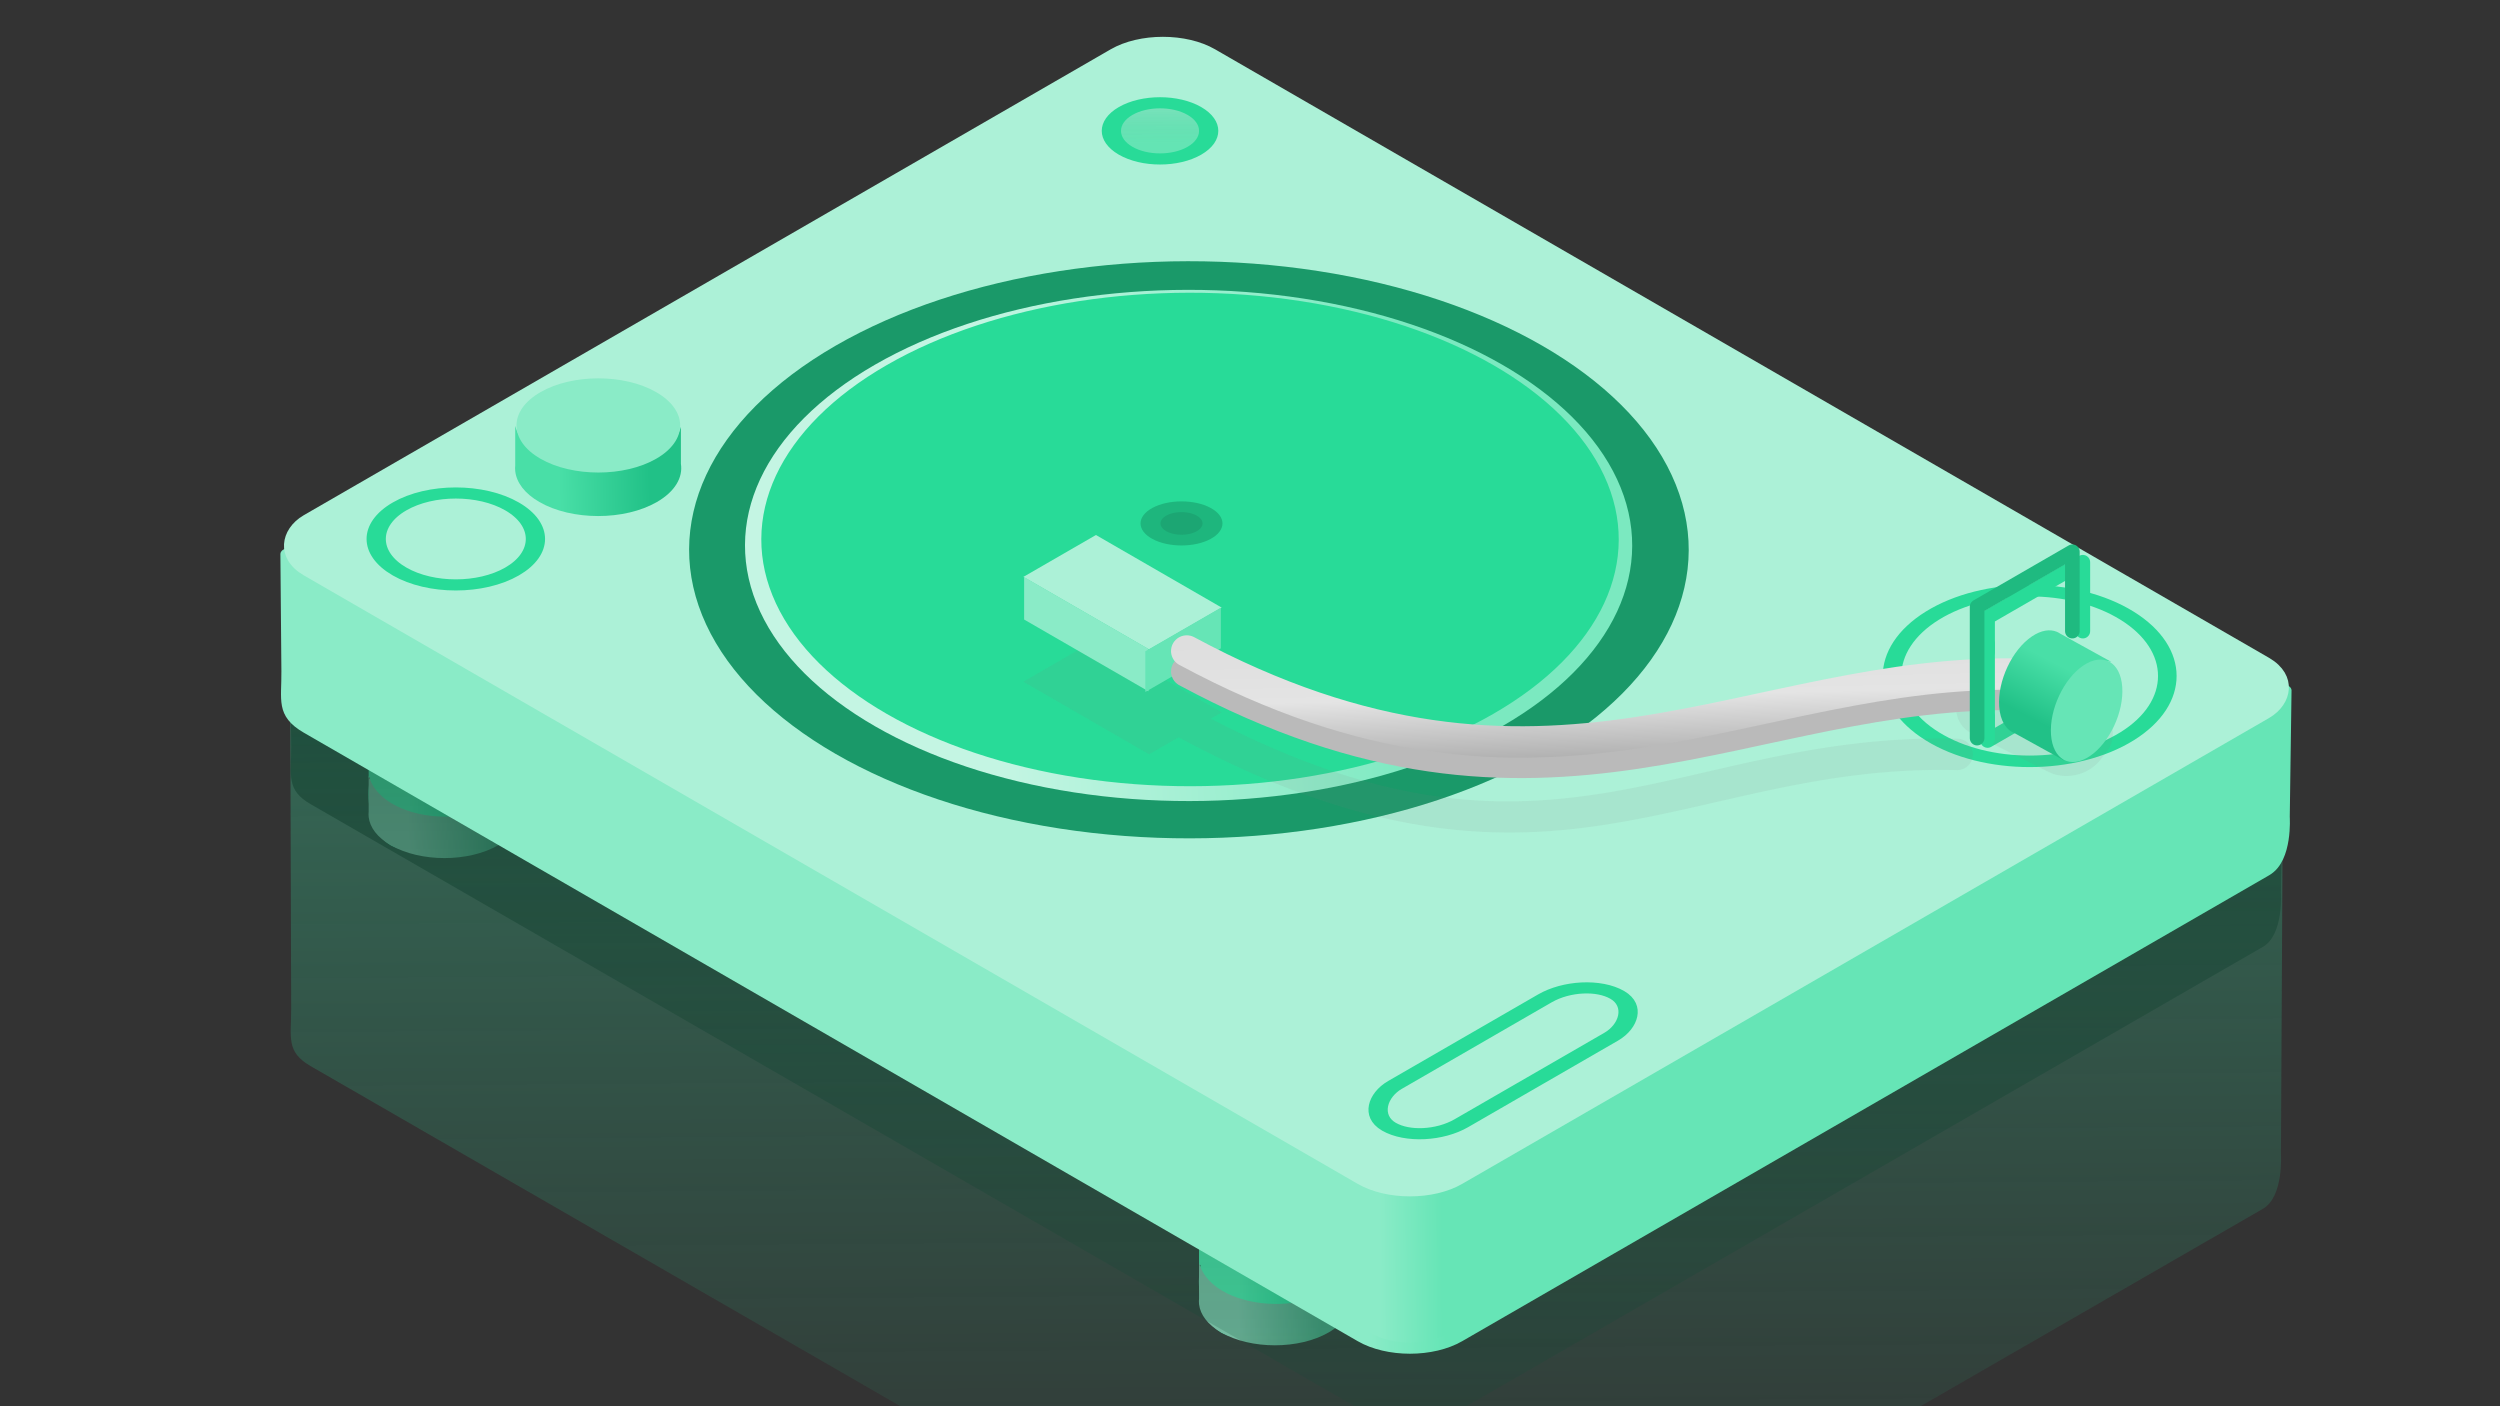 <?xml version="1.0" encoding="UTF-8" standalone="no"?>
<svg
   xmlns:anigen="http://www.anigen.org/namespace"
   xmlns:dc="http://purl.org/dc/elements/1.1/"
   xmlns:cc="http://creativecommons.org/ns#"
   xmlns:rdf="http://www.w3.org/1999/02/22-rdf-syntax-ns#"
   xmlns:svg="http://www.w3.org/2000/svg"
   xmlns="http://www.w3.org/2000/svg"
   xmlns:xlink="http://www.w3.org/1999/xlink"
   xmlns:sodipodi="http://sodipodi.sourceforge.net/DTD/sodipodi-0.dtd"
   xmlns:inkscape="http://www.inkscape.org/namespaces/inkscape"
   width="477.19"
   height="268.425"
   viewBox="0 0 477.19 268.425"
   id="svg2"
   version="1.1"
   inkscape:version="0.91 r13725"
   sodipodi:docname="boxart_hifi.svg"
   preserveAspectRatio="xMidYMid"
   anigen:version="0.8.1">
  <rect x="0" y="0" width="477.19" height="268.425" fill="#333333" stroke="none"/>
  <sodipodi:namedview
     id="base"
     pagecolor="#ffffff"
     bordercolor="#666666"
     borderopacity="1.0"
     inkscape:pageopacity="0.0"
     inkscape:pageshadow="2"
     inkscape:zoom="5.6568542"
     inkscape:cx="376.48492"
     inkscape:cy="137.05015"
     inkscape:document-units="px"
     inkscape:current-layer="layer1"
     showgrid="true"
     inkscape:window-width="2560"
     inkscape:window-height="1377"
     inkscape:window-x="-8"
     inkscape:window-y="-8"
     inkscape:window-maximized="1"
     objecttolerance="20"
     anigen:loop="2"
     fit-margin-top="0"
     fit-margin-left="0"
     fit-margin-right="0"
     fit-margin-bottom="0"
     units="px">
    <inkscape:grid
       type="axonomgrid"
       id="grid4165"
       units="px"
       empspacing="5"
       spacingy="32"
       originx="-36.82"
       originy="-253.788" />
  </sodipodi:namedview>
  <defs
     id="defs4">
    <linearGradient
       id="linearGradient7003"
       inkscape:collect="always">
      <stop
         id="stop7005"
         offset="0"
         style="stop-color:#0f593e;stop-opacity:0" />
      <stop
         id="stop7007"
         offset="1"
         style="stop-color:#020906;stop-opacity:1" />
    </linearGradient>
    <linearGradient
       inkscape:collect="always"
       id="linearGradient4838-3">
      <stop
         style="stop-color:#66e5b6;stop-opacity:1"
         offset="0"
         id="stop6469" />
      <stop
         style="stop-color:#8aebc7;stop-opacity:1"
         offset="1"
         id="stop6471" />
    </linearGradient>
    <linearGradient
       id="linearGradient5893"
       inkscape:collect="always">
      <stop
         id="stop5895"
         offset="0"
         style="stop-color:#dedede;stop-opacity:1" />
      <stop
         style="stop-color:#e4e4e4;stop-opacity:1"
         offset="0.25"
         id="stop5911" />
      <stop
         style="stop-color:#b2b2b2;stop-opacity:1"
         offset="0.5"
         id="stop5907" />
      <stop
         id="stop5909"
         offset="0.75"
         style="stop-color:#f0f0f0;stop-opacity:1" />
      <stop
         style="stop-color:#e0e0e0;stop-opacity:1;"
         offset="1"
         id="stop5901" />
      <stop
         id="stop5903"
         offset="1"
         style="stop-color:#d8d8d8;stop-opacity:1;" />
      <stop
         style="stop-color:#d3d3d3;stop-opacity:1;"
         offset="1"
         id="stop5905" />
      <stop
         id="stop5897"
         offset="1"
         style="stop-color:#838383;stop-opacity:1" />
    </linearGradient>
    <linearGradient
       inkscape:collect="always"
       id="linearGradient4276">
      <stop
         style="stop-color:#c4f5e3;stop-opacity:1"
         offset="0"
         id="stop4278" />
      <stop
         style="stop-color:#7be9c0;stop-opacity:1"
         offset="1"
         id="stop4280" />
    </linearGradient>
    <linearGradient
       inkscape:collect="always"
       id="linearGradient5347">
      <stop
         style="stop-color:#439a7a;stop-opacity:1"
         offset="0"
         id="stop5349" />
      <stop
         style="stop-color:#75bba1;stop-opacity:1"
         offset="1"
         id="stop5351" />
    </linearGradient>
    <linearGradient
       inkscape:collect="always"
       id="linearGradient4838-5">
      <stop
         style="stop-color:#21c187;stop-opacity:0"
         offset="0"
         id="stop5799" />
      <stop
         style="stop-color:#64e4b4;stop-opacity:1"
         offset="1"
         id="stop5801" />
    </linearGradient>
    <linearGradient
       id="linearGradient4838"
       inkscape:collect="always">
      <stop
         id="stop4840"
         offset="0"
         style="stop-color:#21c187;stop-opacity:1" />
      <stop
         id="stop4842"
         offset="1"
         style="stop-color:#49dfa7;stop-opacity:1" />
    </linearGradient>
    <linearGradient
       gradientTransform="translate(0,544)"
       inkscape:collect="always"
       xlink:href="#linearGradient4838-5"
       id="linearGradient5170"
       gradientUnits="userSpaceOnUse"
       x1="193.99"
       y1="780.362"
       x2="193.99"
       y2="620.362" />
    <linearGradient
       gradientTransform="translate(0,544)"
       inkscape:collect="always"
       xlink:href="#linearGradient4838-5"
       id="linearGradient5252"
       gradientUnits="userSpaceOnUse"
       x1="191.99"
       y1="721.362"
       x2="193.99"
       y2="620.362" />
    <linearGradient
       inkscape:collect="always"
       xlink:href="#linearGradient4276"
       id="linearGradient4282"
       x1="547.323"
       y1="254.162"
       x2="612.514"
       y2="183.414"
       gradientUnits="userSpaceOnUse"
       gradientTransform="matrix(0.689,0,0,0.689,422.49,362.157)" />
    <linearGradient
       inkscape:collect="always"
       xlink:href="#linearGradient4838"
       id="linearGradient4561"
       gradientUnits="userSpaceOnUse"
       gradientTransform="matrix(-0.412,0,0,0.411,225.414,347.859)"
       x1="154.422"
       y1="759.014"
       x2="196.6"
       y2="760.075" />
    <linearGradient
       inkscape:collect="always"
       xlink:href="#linearGradient4838"
       id="linearGradient4571"
       gradientUnits="userSpaceOnUse"
       gradientTransform="matrix(0.377,0,0,0.377,31.603,444.801)"
       x1="154.422"
       y1="759.014"
       x2="196.6"
       y2="760.075" />
    <linearGradient
       inkscape:collect="always"
       xlink:href="#linearGradient5347"
       id="linearGradient4573"
       gradientUnits="userSpaceOnUse"
       gradientTransform="matrix(0.377,0,0,0.377,31.603,452.336)"
       x1="154.422"
       y1="759.014"
       x2="196.6"
       y2="760.075" />
    <linearGradient
       inkscape:collect="always"
       xlink:href="#linearGradient4838"
       id="linearGradient4585"
       gradientUnits="userSpaceOnUse"
       gradientTransform="matrix(0.377,0,0,0.377,31.603,444.801)"
       x1="154.422"
       y1="759.014"
       x2="196.6"
       y2="760.075" />
    <linearGradient
       inkscape:collect="always"
       xlink:href="#linearGradient5347"
       id="linearGradient4587"
       gradientUnits="userSpaceOnUse"
       gradientTransform="matrix(0.377,0,0,0.377,31.603,452.336)"
       x1="154.422"
       y1="759.014"
       x2="196.6"
       y2="760.075" />
    <linearGradient
       y2="760.075"
       x2="196.6"
       y1="759.014"
       x1="154.422"
       gradientTransform="matrix(-0.412,0,0,0.411,225.414,347.859)"
       gradientUnits="userSpaceOnUse"
       id="linearGradient4792"
       xlink:href="#linearGradient4838"
       inkscape:collect="always" />
    <linearGradient
       gradientUnits="userSpaceOnUse"
       y2="703.898"
       x2="330.35"
       y1="658.463"
       x1="329.372"
       id="linearGradient5899"
       xlink:href="#linearGradient5893"
       inkscape:collect="always" />
    <linearGradient
       inkscape:collect="always"
       xlink:href="#linearGradient4838-5"
       id="linearGradient6397"
       x1="694.791"
       y1="393.964"
       x2="707.769"
       y2="406.998"
       gradientUnits="userSpaceOnUse" />
    <linearGradient
       inkscape:collect="always"
       xlink:href="#linearGradient4838-3"
       id="linearGradient6549"
       x1="945.996"
       y1="585.718"
       x2="939.19"
       y2="592.591"
       gradientUnits="userSpaceOnUse" />
    <linearGradient
       inkscape:collect="always"
       xlink:href="#linearGradient4838-3"
       id="linearGradient6557"
       x1="934.123"
       y1="572.044"
       x2="925.572"
       y2="580.367"
       gradientUnits="userSpaceOnUse" />
    <linearGradient
       inkscape:collect="always"
       xlink:href="#linearGradient4838-5"
       id="linearGradient6972"
       gradientUnits="userSpaceOnUse"
       x1="939.205"
       y1="619.299"
       x2="408.115"
       y2="100.765"
       gradientTransform="matrix(0.866,0.5,-0.866,0.5,0,65)" />
    <linearGradient
       inkscape:collect="always"
       xlink:href="#linearGradient7003"
       id="linearGradient6995"
       gradientUnits="userSpaceOnUse"
       gradientTransform="matrix(0.866,0.5,-0.866,0.5,0,15)"
       x1="1006.06"
       y1="686.154"
       x2="589.694"
       y2="269.788" />
  </defs>
  <g
     inkscape:label="Layer 1"
     inkscape:groupmode="layer"
     id="layer1"
     transform="translate(-36.82,-530.15)">
    <path
       id="path5168"
       style="opacity:0.363;fill:url(#linearGradient5170);fill-opacity:1;stroke:none;stroke-width:3;stroke-linecap:round;stroke-linejoin:round;stroke-miterlimit:4;stroke-dasharray:none;stroke-dashoffset:0;stroke-opacity:1"
       d="m 142.318,1199.009 76.774,0 c 0,0 1e-5,0 1e-5,0 l 0,86.718 c 0,0 -1e-5,0 -1e-5,0 l -76.774,0 c 0,0 -1e-5,0 -1e-5,0 l 0,-86.718 c 0,0 1e-5,0 1e-5,0 z m 65.575,100.935 a 38.507,22.232 0 0 1 -54.456,0 38.507,22.232 0 0 1 -1e-5,-31.44 38.507,22.232 0 0 1 54.456,0 38.507,22.232 0 0 1 -1e-5,31.44 z"
       inkscape:connector-curvature="0" />
    <path
       style="fill:#40dea4;fill-rule:evenodd;stroke:#40dea4;stroke-width:1;stroke-linecap:butt;stroke-linejoin:miter;stroke-dasharray:1000;stroke-dashoffset:1000;stroke-opacity:1"
       d="m 257.128,1060.362 221.703,128 0,0"
       id="path4850"
       inkscape:connector-curvature="0" />
    <g
       id="g6051"
       transform="translate(501.949,766.527)"
       inkscape:transform-center-x="-501.94839"
       inkscape:transform-center-y="-766.52683" />
    <path
       inkscape:connector-curvature="0"
       d="m 331.818,1205.009 76.774,0 10e-6,0 0,26.718 -10e-6,0 -76.774,0 -10e-6,0 0,-26.718 z m 65.575,40.935 c -15.038,8.682 -39.419,8.682 -54.456,0 -15.038,-8.682 -15.038,-22.758 -1e-5,-31.44 15.038,-8.682 39.419,-8.682 54.456,0 15.038,8.682 15.038,22.758 -1e-5,31.44 z"
       style="opacity:0.363;fill:url(#linearGradient5252);fill-opacity:1;stroke:none;stroke-width:3;stroke-linecap:round;stroke-linejoin:round;stroke-miterlimit:4;stroke-dasharray:none;stroke-dashoffset:0;stroke-opacity:1"
       id="path5246"
       sodipodi:nodetypes="cccccccccsssss" />
    <path
       sodipodi:nodetypes="scsssssss"
       inkscape:connector-curvature="0"
       id="path6970"
       d="m 472.534,686.335 -0.339,64.135 c 0,0 0.554,8.107 -3.427,10.403 l -154.059,88.841 c -4.799,2.768 -12.526,2.768 -17.326,0 L 96.15,733.667 c -4.799,-2.768 -3.733,-5.451 -3.75,-10.991 l -0.191,-62.341 c -0.017,-5.54 380.355,20.46 380.326,26 z"
       style="opacity:1;fill:url(#linearGradient6972);fill-opacity:1;stroke:none;stroke-width:2.792;stroke-linecap:round;stroke-linejoin:round;stroke-miterlimit:4;stroke-dasharray:none;stroke-dashoffset:0;stroke-opacity:1" />
    <g
       id="g4575"
       transform="matrix(-1,0,0,1,221.331,-15.5)">
      <path
         sodipodi:nodetypes="ccccccccsssss"
         inkscape:connector-curvature="0"
         d="m 85.219,684.028 28.923,0 1e-5,0 0,10.065 -1e-5,0 -28.923,0 0,0 z M 109.923,706.984 c -5.665,3.271 -14.85,-4.264 -20.515,-7.535 -5.665,-3.271 -5.665,-8.574 0,-11.845 5.665,-3.271 14.85,-3.271 20.515,0 5.665,3.271 5.665,16.108 0,19.379 z"
         style="opacity:1;fill:url(#linearGradient4571);fill-opacity:1;stroke:none;stroke-width:3;stroke-linecap:round;stroke-linejoin:round;stroke-miterlimit:4;stroke-dasharray:none;stroke-dashoffset:0;stroke-opacity:1"
         id="path4567" />
      <path
         sodipodi:nodetypes="cccssccccccc"
         inkscape:connector-curvature="0"
         id="path4569"
         d="m 114.142,693.677 c -2.719,10.147 -25.916,10.75 -28.924,0.166 l 0,6.468 c -0.369,2.386 1.026,4.846 4.189,6.672 5.665,3.271 14.85,3.271 20.516,0 2.583,-1.491 3.984,-3.406 4.212,-5.357 1.1e-4,0 -1.2e-4,0 0,-0.004 0.003,0 0.005,0.004 0.007,0.004 l 0,-0.062 c 0.035,-0.335 0.035,-0.671 0,-1.007 l 0,-6.881 z"
         style="opacity:1;fill:url(#linearGradient4573);fill-opacity:1;stroke:none;stroke-width:3;stroke-linecap:round;stroke-linejoin:round;stroke-miterlimit:4;stroke-dasharray:none;stroke-dashoffset:0;stroke-opacity:1" />
    </g>
    <g
       transform="matrix(-1,0,0,1,379.831,77.5)"
       id="g4579">
      <path
         id="path4581"
         style="opacity:1;fill:url(#linearGradient4585);fill-opacity:1;stroke:none;stroke-width:3;stroke-linecap:round;stroke-linejoin:round;stroke-miterlimit:4;stroke-dasharray:none;stroke-dashoffset:0;stroke-opacity:1"
         d="m 85.219,684.028 28.923,0 1e-5,0 0,10.065 -1e-5,0 -28.923,0 0,0 z M 109.923,706.984 c -5.665,3.271 -14.85,-4.264 -20.515,-7.535 -5.665,-3.271 -5.665,-8.574 0,-11.845 5.665,-3.271 14.85,-3.271 20.515,0 5.665,3.271 5.665,16.108 0,19.379 z"
         inkscape:connector-curvature="0"
         sodipodi:nodetypes="ccccccccsssss" />
      <path
         style="opacity:1;fill:url(#linearGradient4587);fill-opacity:1;stroke:none;stroke-width:3;stroke-linecap:round;stroke-linejoin:round;stroke-miterlimit:4;stroke-dasharray:none;stroke-dashoffset:0;stroke-opacity:1"
         d="m 114.142,693.677 c -2.719,10.147 -25.916,10.75 -28.924,0.166 l 0,6.468 c -0.369,2.386 1.026,4.846 4.189,6.672 5.665,3.271 14.85,3.271 20.516,0 2.583,-1.491 3.984,-3.406 4.212,-5.357 1.1e-4,0 -1.2e-4,0 0,-0.004 0.003,0 0.005,0.004 0.007,0.004 l 0,-0.062 c 0.035,-0.335 0.035,-0.671 0,-1.007 l 0,-6.881 z"
         id="path4583"
         inkscape:connector-curvature="0"
         sodipodi:nodetypes="cccssccccccc" />
    </g>
    <path
       style="opacity:1;fill:url(#linearGradient6995);fill-opacity:1;stroke:none;stroke-width:2.792;stroke-linecap:round;stroke-linejoin:round;stroke-miterlimit:4;stroke-dasharray:none;stroke-dashoffset:0;stroke-opacity:1"
       d="m 472.534,678.335 -0.339,22.135 c 0,0 0.554,8.107 -3.427,10.403 l -154.059,88.841 c -4.799,2.768 -12.526,2.768 -17.326,0 L 96.15,683.667 c -4.799,-2.768 -3.698,-5.451 -3.75,-10.991 l -0.191,-20.341 c -0.052,-5.54 380.41,20.461 380.326,26 z"
       id="path6993"
       inkscape:connector-curvature="0"
       sodipodi:nodetypes="scsssssss" />
    <path
       transform="matrix(0.866,0.5,-0.866,0.5,0,0)"
       style="opacity:1;fill:url(#linearGradient6549);fill-opacity:1;stroke:url(#linearGradient6557);stroke-width:3.001;stroke-linecap:round;stroke-linejoin:round;stroke-miterlimit:4;stroke-dasharray:none;stroke-dashoffset:0;stroke-opacity:1"
       d="m 934.655,389.18 23.96,24.352 c 0,0 8.434,7.795 8.434,12.39 l 0,177.839 c 0,5.54 -4.46,10 -10,10 l -232.297,0 c -5.54,0 -7.593,-3.319 -13.165,-8.836 L 689.116,582.674 c -5.572,-5.517 240.04,-199.083 245.54,-193.494 z"
       id="rect6541"
       inkscape:connector-curvature="0"
       sodipodi:nodetypes="scsssssss" />
    <rect
       transform="matrix(0.866,0.5,-0.866,0.5,0,0)"
       rx="10"
       ry="10"
       y="385.895"
       x="684.726"
       height="197.839"
       width="252.297"
       id="rect5467"
       style="opacity:1;fill:#acf1d7;fill-opacity:1;stroke:#acf1d7;stroke-width:3.001;stroke-linecap:round;stroke-linejoin:round;stroke-miterlimit:4;stroke-dasharray:none;stroke-dashoffset:0;stroke-opacity:1" />
    <circle
       style="opacity:1;fill:none;fill-opacity:1;stroke:#28db98;stroke-width:2.95;stroke-linecap:round;stroke-linejoin:round;stroke-miterlimit:4;stroke-dasharray:none;stroke-dashoffset:0;stroke-opacity:1"
       id="circle5917"
       cx="874.96"
       cy="375.858"
       r="21.855"
       transform="matrix(0.85,0.527,-0.85,0.527,0,0)" />
    <circle
       transform="matrix(0.866,0.5,-0.866,0.5,0,0)"
       r="77.895"
       cy="482.808"
       cx="787.376"
       id="path5471"
       style="opacity:1;fill:#1a9969;fill-opacity:1;stroke:none;stroke-width:3;stroke-linecap:round;stroke-linejoin:round;stroke-miterlimit:4;stroke-dasharray:none;stroke-dashoffset:0;stroke-opacity:1" />
    <circle
       transform="matrix(0.866,0.499,-0.866,0.499,0,0)"
       r="69.136"
       cy="483.287"
       cx="787.785"
       id="circle4274"
       style="opacity:1;fill:url(#linearGradient4282);fill-opacity:1;stroke:none;stroke-width:3.001;stroke-linecap:round;stroke-linejoin:round;stroke-miterlimit:4;stroke-dasharray:none;stroke-dashoffset:0;stroke-opacity:1" />
    <path
       style="opacity:1;fill:none;fill-opacity:1;stroke:#28db98;stroke-width:2.792;stroke-linecap:round;stroke-linejoin:round;stroke-miterlimit:4;stroke-dasharray:none;stroke-dashoffset:0;stroke-opacity:1"
       d="m 434.385,656.418 0,4.575 -18.182,10.498 0,-4.575"
       id="path6354"
       inkscape:connector-curvature="0"
       sodipodi:nodetypes="cccc" />
    <rect
       transform="matrix(0.866,0.5,-0.866,0.5,0,0)"
       ry="8.641"
       rx="7.737"
       y="520.563"
       x="912.231"
       height="50.322"
       width="14.622"
       id="rect5497"
       style="opacity:1;fill:none;fill-opacity:1;stroke:#28db98;stroke-width:3.001;stroke-linecap:round;stroke-linejoin:round;stroke-miterlimit:4;stroke-dasharray:none;stroke-dashoffset:0;stroke-opacity:1" />
    <circle
       transform="matrix(0.866,0.5,-0.866,0.5,0,0)"
       style="opacity:1;fill:none;fill-opacity:1;stroke:#28db98;stroke-width:3.001;stroke-linecap:round;stroke-linejoin:round;stroke-miterlimit:4;stroke-dasharray:none;stroke-dashoffset:0;stroke-opacity:1"
       id="circle5508"
       cx="704.516"
       cy="561.532"
       r="12.408" />
    <circle
       transform="matrix(0.866,0.5,-0.866,0.5,0,0)"
       r="7.583"
       cy="406.029"
       cx="704.229"
       id="circle5510"
       style="opacity:1;fill:url(#linearGradient6397);fill-opacity:1;stroke:#28db98;stroke-width:3.001;stroke-linecap:round;stroke-linejoin:round;stroke-miterlimit:4;stroke-dasharray:none;stroke-dashoffset:0;stroke-opacity:1" />
    <circle
       style="opacity:1;fill:#28db98;fill-opacity:1;stroke:#28db98;stroke-width:3.002;stroke-linecap:round;stroke-linejoin:round;stroke-miterlimit:4;stroke-dasharray:none;stroke-dashoffset:0;stroke-opacity:1"
       id="circle4272"
       cx="786.623"
       cy="482.163"
       r="65.238"
       transform="matrix(0.867,0.499,-0.867,0.499,0,0)" />
    <rect
       style="opacity:1;fill:#838383;fill-opacity:0.098;stroke:none;stroke-width:3;stroke-linecap:round;stroke-linejoin:round;stroke-miterlimit:4;stroke-dasharray:none;stroke-dashoffset:0;stroke-opacity:1"
       id="rect7615"
       width="29.526"
       height="15.311"
       x="745.08"
       y="406.258"
       transform="matrix(0.894,0.449,-0.614,0.789,0,0)"
       ry="6.559"
       rx="6.456" />
    <path
       style="opacity:1;fill:#838383;fill-opacity:0.098;stroke:none;stroke-width:4;stroke-linecap:round;stroke-linejoin:round;stroke-miterlimit:4;stroke-dasharray:none;stroke-dashoffset:0;stroke-opacity:1"
       d="M 209.193 122.119 L 195.338 130.119 L 219.338 143.977 L 224.971 140.725 A 3 3 0 0 0 225.1 140.797 C 259.958 159.556 284.402 160.831 306.332 157.432 C 328.262 154.033 347.48 146.353 373.48 146.996 A 3 3 0 1 0 373.629 140.998 C 346.385 140.324 326.489 148.238 305.414 151.504 C 285 154.668 263.298 153.839 231.105 137.182 L 233.193 135.977 L 209.193 122.119 z "
       transform="translate(36.82,530.15)"
       id="rect6358" />
    <path
       style="opacity:1;fill:url(#linearGradient4561);fill-opacity:1;stroke:none;stroke-width:3;stroke-linecap:round;stroke-linejoin:round;stroke-miterlimit:4;stroke-dasharray:none;stroke-dashoffset:0;stroke-opacity:1"
       d="m 135.163,611.439 c 2.973,11.082 28.337,11.741 31.626,0.182 l 0,7.064 c 0.404,2.606 -1.121,5.292 -4.58,7.287 -6.194,3.572 -16.238,3.572 -22.432,0 -2.824,-1.629 -4.356,-3.719 -4.605,-5.85 -1.2e-4,-6.8e-4 1.3e-4,-0.002 0,-0.003 -0.003,6.9e-4 -0.006,0.002 -0.008,0.003 l 0,-0.068 c -0.038,-0.366 -0.038,-0.733 0,-1.099 l 0,-7.515 z"
       id="path4559"
       inkscape:connector-curvature="0"
       sodipodi:nodetypes="cccssccccccc" />
    <circle
       r="12.739"
       cy="525.483"
       cx="699.68"
       id="circle4563"
       style="opacity:1;fill:#8aebc7;fill-opacity:1;stroke:none;stroke-width:3.002;stroke-linecap:round;stroke-linejoin:round;stroke-miterlimit:4;stroke-dasharray:none;stroke-dashoffset:0;stroke-opacity:1"
       transform="matrix(0.867,0.499,-0.867,0.499,0,0)" />
    <circle
       style="opacity:1;fill:#1ca673;fill-opacity:1;stroke:#1eb67d;stroke-width:3.056;stroke-linecap:round;stroke-linejoin:round;stroke-miterlimit:4;stroke-dasharray:none;stroke-dashoffset:0;stroke-opacity:1"
       id="circle5930"
       cx="813.509"
       cy="515.731"
       r="4.749"
       transform="matrix(0.881,0.474,-0.881,0.474,0,0)" />
    <g
       transform="translate(8.839,-6.718)"
       id="g5919">
      <g
         id="g5880"
         transform="translate(-2.828,-4.243)">
        <rect
           style="opacity:1;fill:#acf1d7;fill-opacity:1;stroke:none;stroke-width:4;stroke-linecap:round;stroke-linejoin:round;stroke-miterlimit:4;stroke-dasharray:none;stroke-dashoffset:0;stroke-opacity:1"
           id="rect5094"
           width="27.713"
           height="16"
           x="781.796"
           y="504.663"
           transform="matrix(0.866,0.5,-0.866,0.5,0,0)"
           ry="0" />
        <rect
           transform="matrix(0.866,0.5,0,1,0,0)"
           y="520.612"
           x="261.306"
           height="8.1"
           width="27.388"
           id="rect5096"
           style="opacity:1;fill:#8aebc7;fill-opacity:1;stroke:none;stroke-width:4;stroke-linecap:round;stroke-linejoin:round;stroke-miterlimit:4;stroke-dasharray:none;stroke-dashoffset:0;stroke-opacity:1" />
        <rect
           style="opacity:1;fill:#66e5b6;fill-opacity:1;stroke:none;stroke-width:4;stroke-linecap:round;stroke-linejoin:round;stroke-miterlimit:4;stroke-dasharray:none;stroke-dashoffset:0;stroke-opacity:1"
           id="rect5098"
           width="7.769"
           height="16.65"
           x="809.429"
           y="-304.669"
           transform="matrix(0,1,-0.866,0.5,0,0)" />
      </g>
      <path
         sodipodi:nodetypes="cc"
         inkscape:connector-curvature="0"
         id="path5913"
         d="m 414.442,669.451 c -53.244,-1.318 -91.134,32.599 -159.939,-4.427"
         style="fill:none;fill-opacity:1;fill-rule:evenodd;stroke:#bababa;stroke-width:6;stroke-linecap:round;stroke-linejoin:round;stroke-miterlimit:4;stroke-dasharray:none;stroke-opacity:1" />
      <path
         style="fill:none;fill-rule:evenodd;stroke:url(#linearGradient5899);stroke-width:6;stroke-linecap:round;stroke-linejoin:round;stroke-miterlimit:4;stroke-dasharray:none;stroke-opacity:1"
         d="m 414.442,665.561 c -53.244,-1.318 -91.134,32.599 -159.939,-4.427"
         id="path4782"
         inkscape:connector-curvature="0"
         sodipodi:nodetypes="cc" />
      <g
         id="g4788"
         transform="matrix(-0.28,0.598,-0.583,-0.322,819.937,776.3)">
        <path
           sodipodi:nodetypes="cccssccccccc"
           inkscape:connector-curvature="0"
           id="path4784"
           d="m 135.163,602.223 c 2.973,11.082 28.337,11.741 31.626,0.182 l 0,16.281 c 0.404,2.606 -1.121,5.292 -4.58,7.287 -6.194,3.572 -16.238,3.572 -22.432,0 -2.824,-1.629 -4.356,-3.719 -4.605,-5.85 -1.2e-4,-6.8e-4 1.3e-4,-0.002 0,-0.003 -0.003,6.9e-4 -0.006,0.002 -0.008,0.003 l 0,-0.068 c -0.038,-0.366 -0.038,-0.733 0,-1.099 l 0,-16.732 z"
           style="opacity:1;fill:url(#linearGradient4792);fill-opacity:1;stroke:none;stroke-width:3;stroke-linecap:round;stroke-linejoin:round;stroke-miterlimit:4;stroke-dasharray:none;stroke-dashoffset:0;stroke-opacity:1" />
        <circle
           transform="matrix(0.867,0.499,-0.867,0.499,0,0)"
           style="opacity:1;fill:#66e5b6;fill-opacity:1;stroke:none;stroke-width:3.002;stroke-linecap:round;stroke-linejoin:round;stroke-miterlimit:4;stroke-dasharray:none;stroke-dashoffset:0;stroke-opacity:1"
           id="circle4786"
           cx="691.019"
           cy="516.822"
           r="12.739" />
      </g>
    </g>
    <path
       style="opacity:1;fill:none;fill-opacity:1;stroke:#28db98;stroke-width:2.792;stroke-linecap:round;stroke-linejoin:round;stroke-miterlimit:4;stroke-dasharray:none;stroke-dashoffset:0;stroke-opacity:1"
       d="m 416.202,671.116 0,-18.075"
       id="path6350"
       inkscape:connector-curvature="0"
       sodipodi:nodetypes="cc" />
    <path
       style="opacity:1;fill:none;fill-opacity:1;stroke:#28db98;stroke-width:2.792;stroke-linecap:round;stroke-linejoin:round;stroke-miterlimit:4;stroke-dasharray:none;stroke-dashoffset:0;stroke-opacity:1"
       d="m 416.202,654.54 0,-6.575 18.182,-10.498 0,13.151"
       id="rect6341"
       inkscape:connector-curvature="0"
       sodipodi:nodetypes="cccc" />
    <path
       sodipodi:nodetypes="cccc"
       inkscape:connector-curvature="0"
       id="path6352"
       d="m 414.202,671.04 0,-25.075 18.182,-10.498 0,15.151"
       style="opacity:1;fill:none;fill-opacity:1;stroke:#1fba80;stroke-width:2.792;stroke-linecap:round;stroke-linejoin:round;stroke-miterlimit:4;stroke-dasharray:none;stroke-dashoffset:0;stroke-opacity:1" />
  </g>
</svg>
